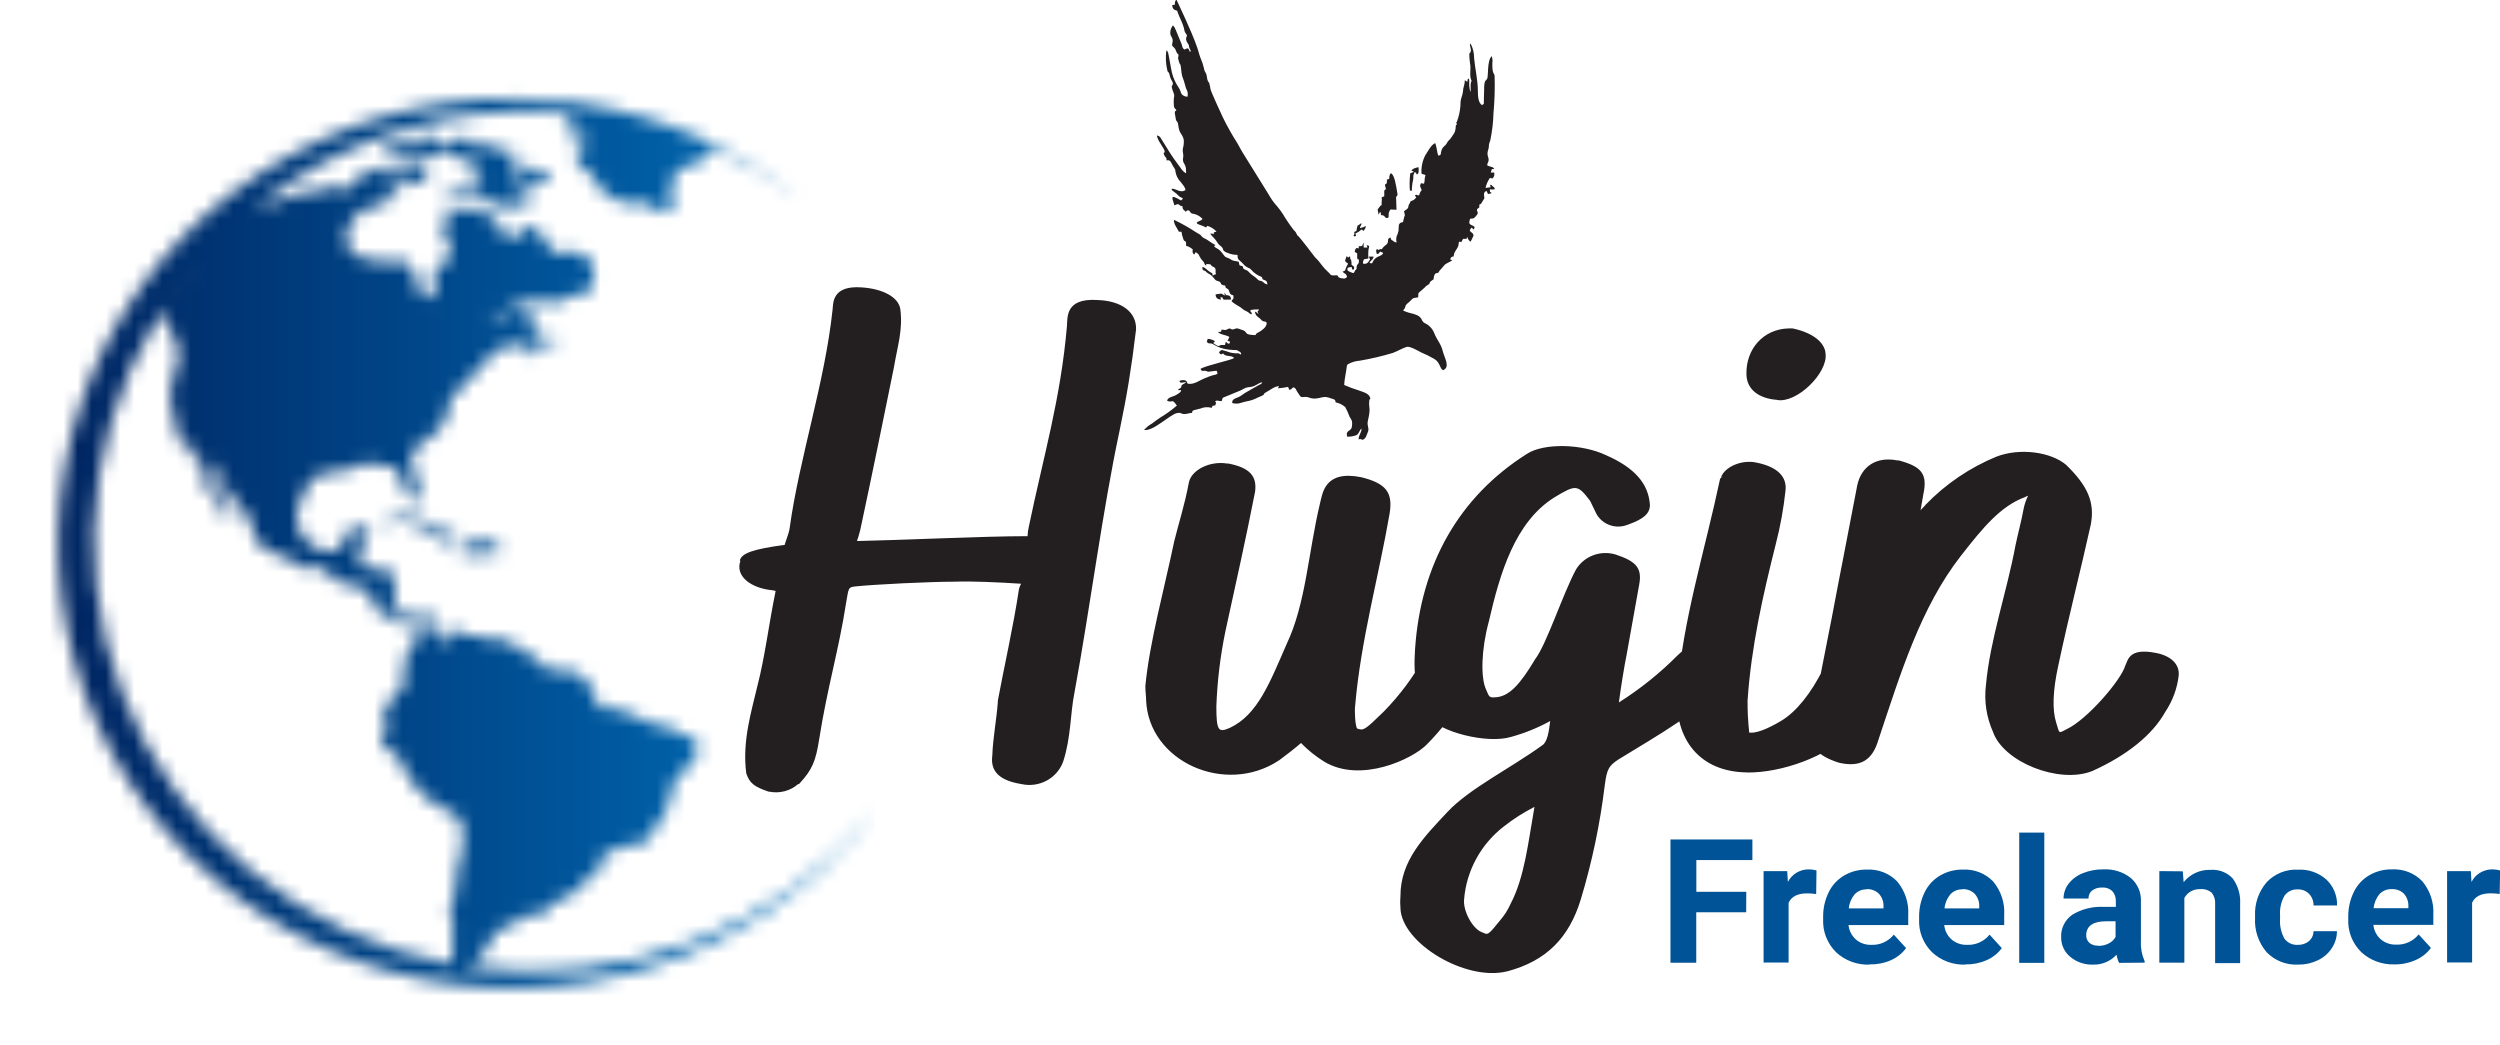 <svg width="177" height="74" viewBox="0 0 177 74" fill="none" xmlns="http://www.w3.org/2000/svg">
<g clip-path="url(#clip0_322_10195)">
<mask id="mask0_322_10195" style="mask-type:luminance" maskUnits="userSpaceOnUse" x="4" y="6" width="58" height="64">
<path d="M33.23 10.233C33.229 10.223 33.229 10.213 33.23 10.203V10.172C33.442 9.861 33.289 10.337 33.379 9.93C32.763 9.392 31.808 10.222 31.722 10.233C31.329 10.199 31.612 9.872 30.823 10.233C30.768 9.868 30.937 9.657 30.603 9.618C30.269 9.58 30.493 9.761 29.955 9.73C29.85 9.709 29.741 9.72 29.642 9.762C29.543 9.803 29.459 9.872 29.401 9.961C29.28 10.119 29.168 10.284 29.067 10.457C29.17 10.714 29.146 10.53 29.236 10.806C28.973 10.845 29.017 10.891 28.926 10.703C28.836 10.514 29.056 10.656 28.663 10.464L28.628 9.88C28.471 9.88 27.19 10.145 27.289 10.922C27.43 10.967 27.58 10.985 27.728 10.976L28.121 10.999C28.015 11.06 28.121 11.018 27.96 11.041C27.778 11.041 27.597 11.066 27.422 11.114C27.481 11.587 27.815 11.295 28.325 11.283C28.745 11.283 29.15 11.283 29.562 11.283C29.926 11.344 30.3 11.273 30.615 11.083C31.043 10.795 31.165 11.133 31.463 10.699C31.541 10.833 31.922 10.964 32.154 11.045C32.712 11.245 33.913 11.691 34.188 12.087C34.035 12.383 33.796 12.471 33.403 12.598C33.403 13.175 33.462 12.771 33.595 13.071C32.924 13.425 32.417 13.101 31.922 13.328C31.53 13.505 31.377 13.74 31.922 13.809C33.1 13.959 32.606 13.105 34.012 13.809C34.526 14.059 34.275 14.017 34.53 14.378H35.292C35.527 14.87 35.535 14.582 36.112 14.712C36.395 14.778 36.745 15.028 36.867 14.916C37.283 14.609 36.313 14.293 36.124 14.224C36.03 14.193 36.046 14.224 35.936 14.147C35.826 14.07 35.885 14.147 35.83 14.001C36.203 14.053 36.571 14.136 36.929 14.251C37.091 14.315 37.266 14.34 37.44 14.324C37.481 14.31 37.518 14.288 37.55 14.259L37.624 14.22C37.686 14.213 37.746 14.2 37.805 14.182C37.805 13.74 37.357 13.532 36.976 13.413C36.785 13.342 36.606 13.245 36.442 13.125C36.152 12.944 36.085 13.04 36.097 12.648C36.281 12.713 36.211 12.779 36.376 12.825C36.446 12.706 36.403 12.752 36.442 12.652L36.513 12.498C36.761 12.62 37.025 12.704 37.298 12.748C37.522 13.178 37.208 12.921 37.589 13.059L38.013 13.225C38.237 13.017 38.041 13.101 38.221 12.886C38.309 12.931 38.409 12.949 38.508 12.938C38.606 12.928 38.7 12.889 38.776 12.826C38.852 12.764 38.907 12.681 38.935 12.587C38.963 12.494 38.962 12.395 38.932 12.302C38.689 12.256 38.339 12.167 38.147 12.136C37.597 12.048 37.848 12.136 37.467 11.906L36.376 11.602C36.246 11.575 36.132 11.575 36.018 11.556C36.029 11.391 36.085 11.232 36.179 11.095C36.309 10.922 36.364 10.987 36.431 10.787C36.302 10.731 36.163 10.702 36.022 10.702C35.882 10.702 35.742 10.731 35.614 10.787C35.449 10.587 35.614 10.706 35.468 10.487C34.616 10.583 34.793 10.257 34.404 10.176C34.126 10.118 34.012 10.391 33.226 10.23M27.406 37.253C27.827 37.253 27.98 36.949 28.282 36.869C28.584 36.788 28.471 36.869 28.675 36.976C28.851 37.035 29.031 37.084 29.213 37.122C29.393 37.18 29.492 37.257 29.645 37.307C29.9 37.388 30.01 37.307 30.222 37.426C30.434 37.545 30.41 37.626 30.591 37.734C30.772 37.841 30.85 37.857 31.031 37.983C30.93 38.088 30.871 38.224 30.866 38.368C31.161 38.406 31.259 38.264 31.671 38.26C31.926 38.26 32.374 38.31 32.555 38.183C32.555 37.826 32.394 37.949 32.017 37.849C31.64 37.749 31.915 37.718 31.357 37.549C30.898 37.407 31.11 37.326 30.768 37.165C30.07 36.84 29.326 36.624 28.561 36.523C28.2 36.523 27.344 36.672 27.406 37.253ZM32.987 38.287C33.093 38.745 33.493 38.264 33.379 38.864C32.767 39.037 32.708 38.641 32.492 39.033C32.661 39.26 33.065 39.179 33.694 39.21C33.694 39.21 34.086 39.979 34.294 39.168C34.532 39.16 34.769 39.131 35.001 39.083C35.421 39.029 35.221 39.156 35.523 39.202C35.649 38.872 35.41 38.772 35.19 38.649C35.006 38.501 34.794 38.391 34.566 38.325C34.338 38.259 34.099 38.238 33.862 38.264C33.734 38.297 33.598 38.297 33.47 38.264H33.171H33.12L32.987 38.287ZM33.104 68.413L33.98 67.821L34.766 66.645L34.844 66.445C34.842 66.428 34.842 66.411 34.844 66.395C34.903 66.233 34.821 66.372 34.927 66.206C35.233 65.714 35.712 65.707 36.105 65.599C36.823 65.391 36.368 64.661 37.711 64.83C38.736 64.961 38.52 64.319 39.144 63.969C39.411 63.819 39.717 63.723 39.992 63.584C41.233 62.958 41.614 62.104 41.889 61.92C42.164 61.735 42.459 61.751 42.537 61.343C42.706 60.44 42.462 60.42 44.599 59.836C45.419 59.617 45.867 59.859 46.169 59.002C46.562 57.895 47.167 58.302 47.638 55.699C47.889 54.3 49.547 54.623 49.335 52.624C49.291 52.208 49.028 52.154 48.636 52.097C48.141 52.02 48.188 51.924 47.85 51.712C47.32 51.382 46.672 51.397 45.981 51.174C45.29 50.951 45.003 50.648 44.34 50.405C42.831 49.859 42.286 50.328 42.207 49.898C42.18 49.752 42.207 49.944 42.242 49.729C42.337 49.286 42.195 49.456 41.991 49.117C41.787 48.779 41.901 48.31 40.939 47.706C39.89 47.049 38.748 48.091 38.041 46.641C37.945 46.526 37.826 46.432 37.69 46.366C37.555 46.3 37.407 46.263 37.255 46.257C36.592 46.142 36.862 45.995 36.572 45.692L35.712 45.307C35.276 45.115 35.06 45.353 34.699 45.307C34.337 45.261 34.271 44.996 33.792 44.992C33.584 44.992 33.43 45.073 33.265 45.034C33.265 45.034 32.04 44.112 31.695 45.196C31.651 45.327 31.663 45.58 31.565 45.707C30.98 45.469 31.302 44.773 31.106 44.169C30.945 43.658 30.422 43.423 29.778 43.531C29.445 43.585 28.91 44.031 28.31 43.393C28.134 43.18 28.007 42.932 27.939 42.666C27.871 42.401 27.864 42.124 27.917 41.855C28.235 39.687 26.684 40.509 25.828 40.206C25.51 40.094 25.463 39.956 25.466 39.533C25.466 37.995 26.48 37.749 26.169 37.434C25.719 37.299 25.234 37.328 24.803 37.514C24.312 37.737 24.508 38.037 24.296 38.506C23.864 39.598 21.06 38.983 20.998 36.523C20.974 35.754 21.17 35.784 21.39 35.327C21.681 34.762 21.72 33.347 23.99 33.362C25.207 33.362 25.655 32.593 26.433 32.782C26.719 32.843 26.825 32.993 26.998 33.047C27.493 33.212 28.152 32.574 28.341 33.816C28.435 34.447 28.981 35.738 29.613 35.388L29.676 35.1C29.674 34.455 29.54 33.818 29.284 33.224C28.549 31.109 30.76 31.713 31.64 29.452C31.97 28.591 31.695 28.045 32.425 27.703C33.211 27.319 32.174 27.534 33.709 26.388C34.275 25.965 34.451 25.385 34.856 25.008C35.476 24.435 36.222 24.647 36.819 24.335C37.1 24.132 37.445 24.032 37.793 24.055C37.577 24.574 36.521 24.289 37.008 25.139C37.401 25.185 37.401 25.139 37.585 24.885C37.978 24.37 38.763 24.412 39.309 24.285L39.337 23.924C38.512 23.628 38.264 24.255 37.64 23.12C37.499 22.863 37.613 23.036 37.33 22.813C37.204 22.713 37.291 22.813 37.212 22.682L37.785 22.513C37.84 21.979 37.683 21.902 37.212 21.952C36.869 21.963 36.528 22.017 36.199 22.113C35.903 22.189 35.632 22.339 35.413 22.548C35.245 22.77 35.011 22.937 34.742 23.024C34.773 22.728 35.005 22.617 35.213 22.471C36.069 21.871 35.551 21.94 37.271 21.375C38.017 21.133 38.59 21.406 39.203 21.406C39.988 21.406 40.181 20.944 40.742 20.852C41.159 20.783 41.328 20.925 41.65 20.652C42.282 20.125 42.109 18.765 41.65 18.28C41.465 18.059 41.214 17.901 40.932 17.827C40.65 17.753 40.352 17.768 40.079 17.869C39.49 18.023 38.83 17.976 38.814 17.323C38.724 17.192 38.634 16.973 38.567 16.877C38.414 16.665 38.355 16.738 38.225 16.596C37.958 16.312 38.225 15.954 37.503 16.016C37 16.323 37.012 16.973 35.932 16.677C34.938 16.404 35.7 15.908 34.946 15.47C34.809 15.407 34.677 15.333 34.553 15.247C33.584 14.524 33.434 14.943 32.374 14.824C31.95 14.778 31.93 14.632 31.549 14.785C31.498 15.17 31.738 15.989 31.608 16.208C31.557 16.293 30.929 16.769 31.585 17.204C31.773 17.327 31.907 17.361 31.977 17.661C32.005 17.771 32.004 17.886 31.974 17.995C31.944 18.104 31.885 18.203 31.805 18.284C31.502 18.622 31.129 18.707 30.909 18.965C30.583 19.349 30.858 19.864 30.823 20.356C30.791 20.775 30.517 21.237 30.038 21.033C29.354 20.725 29.692 19.445 29.028 18.83C28.286 18.134 27.736 18.649 27.104 18.549C26.099 18.395 24.858 18.334 24.516 17.146C24.285 16.346 25.302 15.089 25.482 14.955C25.875 14.682 27.167 14.659 27.728 13.97C27.544 13.651 27.379 13.97 27.815 13.521C27.991 13.34 28.043 13.186 28.302 13.032C28.632 13.032 28.616 13.155 28.907 13.105C29.197 13.055 28.907 13.044 29.46 12.952C29.766 12.86 30.053 12.714 30.305 12.521C30.312 12.43 30.294 12.338 30.253 12.256C30.212 12.174 30.15 12.103 30.073 12.052C29.908 11.887 29.873 11.817 29.68 11.744C29.501 11.698 29.313 11.692 29.131 11.727C28.948 11.762 28.777 11.836 28.628 11.944C28.388 12.279 28.679 12.329 28.278 12.498C28.038 12.582 27.779 12.601 27.528 12.552C27.654 12.206 27.379 12.844 27.63 12.398C27.74 12.202 27.732 12.202 27.65 11.967C27.131 11.871 27.128 12.056 26.829 12.221C26.829 12.221 26.044 11.548 25.698 12.221C25.459 12.667 25.698 12.406 25.341 12.686C25.192 12.812 25.06 12.955 24.948 13.113C24.524 13.651 24.292 13.274 23.719 13.228C23.146 13.182 22.82 13.436 22.352 13.551C21.826 13.678 21.394 13.59 20.888 13.744C20.248 13.94 19.945 14.305 18.418 14.574C18.336 14.588 18.253 14.595 18.17 14.597C24.178 9.853 31.772 7.463 39.478 7.888C39.726 8.025 39.95 8.2 40.142 8.407C41.221 9.611 41.544 8.842 41.748 9.392C41.465 9.518 40.825 9.318 40.365 9.457C40.216 9.788 40.228 10.168 40.758 10.095C41.123 10.041 41.504 9.857 41.834 9.976L41.602 10.111C41.381 10.153 41.179 10.26 41.021 10.418C40.918 10.552 40.848 10.709 40.818 10.874C40.788 11.04 40.798 11.21 40.848 11.371C41.037 11.933 41.677 11.937 42.05 12.636C42.312 13.221 42.758 13.708 43.324 14.025C43.889 14.343 44.544 14.475 45.192 14.401C46.601 14.155 46.244 15.116 47.022 15.078C47.446 15.078 47.587 14.693 47.638 14.309C47.667 13.931 47.575 13.553 47.375 13.228C48.078 13.086 47.673 12.798 47.709 12.121C48.153 11.829 47.85 11.917 48.573 11.837C49.782 11.702 49.649 11.049 49.998 10.864C50.348 10.68 50.493 10.906 50.729 10.591C52.782 11.514 54.727 12.652 56.529 13.986L56.112 13.659C51.103 9.819 45.042 7.519 38.698 7.051C32.353 6.583 26.009 7.967 20.468 11.029C14.927 14.091 10.438 18.692 7.568 24.252C4.699 29.811 3.577 36.079 4.346 42.263C5.115 48.446 7.74 54.267 11.888 58.99C16.036 63.714 21.522 67.126 27.652 68.797C33.781 70.468 40.279 70.322 46.324 68.377C52.368 66.432 57.688 62.776 61.61 57.871L61.932 57.456C58.523 61.589 54.068 64.776 49.011 66.701C43.954 68.627 38.47 69.224 33.104 68.432V68.413ZM12.39 29.829C12.523 30.291 12.515 30.598 12.621 31.025C12.755 31.567 13.124 31.302 13.407 31.69C13.607 31.69 13.611 31.69 13.733 31.894C13.807 32.028 13.846 32.179 13.847 32.332C13.98 33.708 14.267 33.293 14.491 33.87C14.556 34.159 14.604 34.452 14.636 34.746C15.382 35.177 15.146 35.012 15.457 35.834C15.586 36.177 15.975 36.815 16.38 36.788C16.38 36.403 16.018 36.311 15.908 35.723C15.637 34.266 15.166 34.397 14.828 33.743C14.722 33.559 14.663 33.352 14.656 33.14C14.649 32.929 14.695 32.718 14.789 32.528C15.3 32.724 14.923 33.205 16.065 34.562C16.458 35.035 16.234 35.239 16.705 35.561C18.056 36.488 17.75 38.122 18.48 38.695C18.873 39.006 20.094 39.421 20.683 39.717C21.273 40.013 21.422 40.275 21.791 40.275C22.309 40.275 22.682 39.963 23.095 40.336C23.373 40.586 23.373 40.978 23.88 41.182C24.567 41.447 25.808 41.447 26.193 42.097C26.912 43.308 25.8 42.897 28.337 44.054C28.553 44.154 28.698 44.158 28.824 44.304C29.24 44.423 29.122 44.608 29.401 44.654C29.794 44.719 29.672 44.396 29.755 44.142C29.877 43.758 30.768 43.846 30.674 44.527C30.476 44.68 30.26 44.81 30.03 44.911C29.637 45.13 29.562 44.911 29.401 45.373C29.174 46.023 28.769 46.142 28.616 46.768C28.427 47.491 28.773 47.964 28.506 48.625L27.772 49.525C27.536 49.686 27.607 49.502 27.45 49.771C27.332 49.967 27.418 50.005 27.359 50.275C27.214 50.901 26.574 50.828 27.52 51.309C27.465 51.743 27.277 51.628 26.982 51.908C26.951 52.27 26.982 52.108 27.092 52.347C27.202 52.585 27.092 52.528 27.116 52.797C28.479 53.615 28.149 53.535 28.761 54.719C29.161 55.462 29.713 56.117 30.383 56.641C31.333 57.31 32.311 57.614 32.547 58.041C32.971 58.809 32.739 60.386 32.508 61.197C32.285 61.587 32.204 62.04 32.28 62.481C32.364 62.907 32.274 63.349 32.029 63.711C31.506 64.865 32.335 65.303 32.029 66.314V67.337V68.263C26.774 67.298 21.863 65.024 17.767 61.661C13.672 58.297 10.53 53.957 8.646 49.06C6.762 44.162 6.198 38.872 7.009 33.699C7.82 28.526 9.979 23.645 13.277 19.526C13.367 19.41 13.462 19.299 13.556 19.188C13.026 19.872 12.398 20.725 12.099 21.221C11.923 21.548 11.721 21.86 11.494 22.155C11.667 22.416 11.799 22.699 11.887 22.997C12.241 23.789 12.873 24.654 12.547 25.858C12.457 26.188 12.323 26.415 12.233 26.773C12.148 27.118 12.091 27.469 12.064 27.822C12.032 28.506 12.143 29.189 12.39 29.829Z" fill="white"/>
</mask>
<g mask="url(#mask0_322_10195)">
<path d="M61.94 2.952H0V73.999H61.94V2.952Z" fill="url(#paint0_linear_322_10195)"/>
</g>
<path d="M148.125 54.593C150.615 53.474 152.406 52.009 153.301 50.402C153.811 49.64 154.135 48.773 154.247 47.869C154.349 47.038 153.701 46.404 152.555 46.212C150.713 45.87 150.662 46.746 150.466 47.135C150.167 48.161 147.776 50.937 146.331 51.621C145.734 51.913 145.836 52.005 145.584 51.183C145.286 50.255 145.336 48.89 145.734 47.088C146.48 43.578 147.328 40.31 148.027 37.142C148.325 35.582 147.827 34.413 146.283 32.913C145.188 31.987 142.997 31.695 141.351 32.329C139.451 33.112 137.739 34.275 136.325 35.743C136.226 35.889 136.077 35.985 135.975 36.127L136.175 34.986C136.474 33.575 136.077 33.036 134.432 32.598H134.334C132.889 32.306 131.793 32.983 131.494 34.355C130.898 37.523 130.25 40.737 129.704 43.663L128.16 51.517C128.007 52.782 128.655 53.513 130.199 54.001C131.695 54.343 132.555 53.855 132.987 52.394C134.581 47.615 135.975 43.032 138.814 39.376C140.409 37.331 141.654 35.82 143.393 35.186C143.444 35.136 143.542 35.136 143.593 35.09C143.462 35.353 143.362 35.63 143.295 35.916C143.095 36.989 142.847 37.865 142.698 38.607C142.05 42.067 140.903 45.235 140.605 48.499C140.465 49.629 140.638 50.775 141.104 51.817C141.85 53.962 145.785 55.52 148.125 54.593ZM123.629 54.693C126.217 54.739 129.452 53.474 130.799 52.002C132.441 50.199 132.987 49.126 132.837 47.907C132.739 47.138 132.492 46.885 131.546 46.496C130.76 46.204 129.452 46.642 129.103 47.323C128.208 49.126 127.163 50.398 126.118 51.029C125.074 51.66 124.226 51.956 123.825 51.856C123.876 51.76 123.727 51.321 123.727 49.614C123.978 45.812 124.823 42.11 125.718 38.55C126.046 37.286 126.279 36.001 126.417 34.705C126.515 33.732 125.82 33.048 124.375 32.756C123.33 32.514 122.085 33.048 121.834 33.828L121.983 33.732L121.936 33.779L121.787 33.879C120.691 39.045 119.148 43.874 118.748 48.941C118.5 52.394 120.393 54.635 123.629 54.685V54.693ZM125.82 28.319C127.214 28.565 129.405 26.42 129.252 25.055C129.205 24.225 128.31 23.544 126.916 23.252H126.633C124.842 23.298 123.597 24.713 123.648 26.516C123.676 27.581 124.524 28.215 125.82 28.311V28.319ZM104.905 65.996C104.261 65.754 103.562 64.485 103.66 63.658C103.743 62.652 104.038 61.673 104.527 60.783C105.015 59.894 105.687 59.114 106.499 58.491C107.166 57.969 107.883 57.512 108.64 57.127C108.192 59.66 107.944 62.097 106.947 63.997C106.758 64.421 106.506 64.816 106.201 65.169C105.306 66.284 105.357 66.188 104.905 65.992V65.996ZM106.7 68.775C109.449 68.045 111.082 66.434 111.926 63.658C112.721 61.018 113.287 58.318 113.619 55.585C113.768 54.431 113.917 54.22 114.565 53.782C117.405 52.025 120.393 50.418 122.133 48.222C122.981 47.069 122.918 46.712 121.787 45.785C121.037 45.016 119.945 45.301 118.799 46.373C117.54 47.646 116.137 48.773 114.616 49.733C114.766 48.615 115.009 47.104 115.162 46.373L116.062 41.352C116.258 40.23 115.861 39.741 114.365 39.253C113.845 39.101 113.287 39.125 112.782 39.319C112.277 39.513 111.853 39.868 111.577 40.326C110.634 42.083 109.488 45.639 108.691 46.666C107.595 48.515 106.849 49.249 106.001 49.357C105.455 49.407 105.455 49.407 105.215 48.822C104.823 47.992 104.866 45.993 105.412 43.993C106.197 40.583 107.253 36.977 110.041 35.22C111.585 34.294 111.687 34.294 112.582 35.462L113.03 36.389C113.236 36.757 113.573 37.038 113.977 37.18C114.38 37.322 114.823 37.314 115.221 37.158C116.317 36.773 116.815 36.389 116.815 35.747C116.713 34.232 115.72 33.113 113.729 32.237C111.985 31.406 109.295 31.356 108.102 32.137C103.322 35.159 100.581 39.938 100.185 45.977C100.036 48.026 100.334 49.437 101.178 50.756C101.826 51.779 105.262 52.705 107.006 52.167C107.964 51.902 108.887 51.526 109.755 51.048C109.657 51.817 109.558 52.509 109.209 52.755C106.92 54.412 104.029 55.831 102.486 57.48C100.793 59.287 99.152 60.94 99.152 63.428C99.126 63.719 99.126 64.013 99.152 64.304C99.231 66.772 103.762 69.502 106.7 68.772V68.775ZM104.457 46.904C104.308 46.135 103.809 45.781 102.765 45.635C101.072 45.443 101.021 46.27 100.825 46.562C100.054 47.946 99.099 49.224 97.986 50.364C96.592 51.729 96.541 51.729 96.093 51.583C95.944 51.437 95.893 50.268 95.944 49.976C96.336 45.362 97.636 40.714 98.382 36.374C98.634 34.863 98.135 34.228 96.391 33.79C93.752 33.256 93.642 34.943 93.454 35.643C92.61 39.203 92.46 42.713 91.098 45.589C89.92 48.28 89.056 50.61 87.065 51.536C86.279 51.875 86.118 51.779 86.118 50.026C86.181 48.223 86.398 46.429 86.766 44.662C87.615 40.76 88.16 38.373 88.859 34.816C89.009 33.694 88.467 33.11 86.967 32.817H86.868C85.671 32.621 84.379 33.256 84.178 34.132C83.88 35.743 83.432 37.108 83.134 38.327C82.435 41.687 81.39 45.443 81.092 48.561V48.611C81.092 48.995 81.143 49.245 81.143 49.537C81.292 53.924 86.766 56.361 90.568 53.824C91.216 53.34 91.663 52.997 92.111 52.605C92.601 53.109 93.153 53.551 93.752 53.924C96.344 55.485 100.036 53.728 101.021 52.705C103.071 50.637 104.642 47.957 104.457 46.904ZM54.42 56.05H54.467C54.827 56.122 55.199 56.111 55.553 56.018C55.908 55.924 56.235 55.751 56.509 55.512H56.56L56.611 55.466C57.507 54.489 57.754 53.905 58.005 52.294C58.551 48.788 59.399 45.958 59.894 42.74C60.094 41.587 60.047 41.587 60.542 41.521C61.936 41.375 65.82 41.183 67.611 41.183H67.658C68.604 41.133 70.847 41.229 72.292 41.329C72.223 41.45 72.173 41.579 72.142 41.714C71.75 44.347 71.047 47.419 70.646 49.61V49.706C70.548 51.025 70.297 52.244 70.254 53.509C70.104 54.631 70.799 55.266 72.296 55.508C72.908 55.65 73.553 55.565 74.104 55.268C74.656 54.971 75.075 54.484 75.28 53.901C75.83 52.194 75.779 50.487 76.065 49.076C77.212 42.836 78.056 36.158 79.254 30.553C79.8 27.919 80.098 26.116 80.432 23.337C80.483 22.118 79.435 21.291 77.683 21.241C75.39 21.095 75.59 22.506 75.539 23.095C75.091 28.262 73.898 32.21 72.853 37.231C72.794 37.47 72.76 37.715 72.751 37.961H72.602C69.766 37.961 63.44 38.254 60.754 38.303C60.605 38.303 60.703 38.35 60.903 37.535C61.748 33.586 62.545 29.684 63.291 26.001C63.542 24.49 63.939 23.367 63.739 21.857C63.589 21.026 62.498 20.442 60.99 20.346C58.901 20.2 58.999 21.468 58.948 21.907C58.402 27.074 56.592 32.433 55.912 37.358C55.861 37.796 55.52 38.577 55.563 38.577C53.371 38.869 52.476 39.161 52.378 39.699H52.425C52.032 40.768 53.124 41.648 54.718 41.794L54.915 41.84C54.416 44.278 54.169 46.454 53.623 48.569C53.23 50.276 52.527 52.467 52.837 54.758C53.073 55.466 53.422 55.708 54.42 56.05Z" fill="#231F20"/>
<path fill-rule="evenodd" clip-rule="evenodd" d="M83.306 0H83.275L83.228 0.046C83.184 0.133 83.171 0.232 83.188 0.327L82.984 0.369C83.019 0.573 83.055 0.665 83.235 0.727C83.416 0.788 83.318 0.727 83.381 0.884C83.526 1.269 83.707 1.584 83.817 1.965C83.879 2.191 83.836 2.222 83.978 2.403C84.119 2.584 83.95 2.541 83.978 2.818C84.009 3.006 84.139 3.087 84.17 3.203C84.179 3.285 84.199 3.367 84.229 3.445C84.268 3.533 84.327 3.583 84.292 3.648C84.166 3.648 84.26 3.706 84.198 3.556C84.099 3.322 84.001 3.464 83.852 3.51C83.656 3.345 83.75 3.341 83.648 3.099L83.283 2.214C83.247 2.138 83.22 2.061 83.184 1.984L83.051 1.792C82.921 1.942 82.852 2.133 82.855 2.33C82.855 2.576 83.031 2.637 83.027 2.895C83.027 2.98 82.976 3.137 82.98 3.195C82.984 3.252 83.078 3.318 83.149 3.399C83.306 3.579 83.22 3.675 83.44 3.868C83.44 4.068 83.369 4.091 83.44 4.252L83.487 4.421C83.51 4.514 83.526 4.483 83.573 4.579C83.62 4.675 83.632 5.159 83.695 5.379C83.784 5.606 83.859 5.838 83.919 6.074C83.974 6.374 84.147 6.432 84.08 6.843C84 6.847 83.921 6.832 83.848 6.801C83.775 6.77 83.711 6.722 83.66 6.663C83.605 6.59 83.573 6.39 83.479 6.247C82.909 5.405 82.953 4.933 82.756 3.987C82.713 3.783 82.721 3.664 82.58 3.56C82.512 4.04 82.536 4.527 82.65 4.998C82.721 5.225 82.741 5.029 82.792 5.244C82.815 5.351 82.845 5.456 82.882 5.559C82.933 5.682 83.102 5.874 83.016 6.017C82.929 6.159 83.016 5.971 82.965 6.09C82.937 6.274 83.098 6.54 83.133 6.716C83.139 6.795 83.131 6.875 83.11 6.951C83.094 7.122 83.094 7.295 83.11 7.466C83.11 7.681 83.216 7.674 83.294 7.804C83.2 7.901 83.157 7.858 83.18 8.016C83.18 8.112 83.224 8.216 83.231 8.327C83.259 8.669 83.373 8.5 83.416 8.839C83.502 9.523 83.652 9.354 83.809 9.873C83.828 10.085 83.808 10.298 83.75 10.503C83.703 10.784 83.809 10.888 83.773 11.126C83.748 11.214 83.744 11.306 83.761 11.395C83.778 11.484 83.816 11.569 83.872 11.641C84.005 11.899 83.954 11.968 83.978 12.268C83.738 12.164 83.585 11.883 83.416 11.657C82.957 11.057 82.631 10.503 82.238 9.865C82.152 9.727 82.108 9.619 81.904 9.588C81.959 10.004 82.478 10.53 82.458 10.742C82.458 10.896 82.371 10.711 82.391 10.892C82.413 10.971 82.452 11.044 82.505 11.107C82.603 11.226 82.58 11.165 82.599 11.364C82.859 11.261 82.933 11.557 83.043 11.749C83.106 11.835 83.161 11.927 83.208 12.022C83.231 12.348 83.37 12.655 83.601 12.891C83.695 13.014 83.93 13.275 83.93 13.452C83.593 13.717 83.177 13.302 82.949 13.367C82.949 13.475 83.012 13.491 83.106 13.567L83.318 13.733C83.396 13.798 83.412 13.848 83.499 13.91C83.577 13.959 83.66 14.001 83.746 14.037C83.695 14.156 83.699 14.113 83.616 14.194C82.745 13.679 83.023 14.052 83.149 14.54C83.573 14.34 83.353 14.54 83.722 14.609C83.722 14.871 83.832 14.848 83.954 14.994L84.048 14.894C84.264 14.894 84.19 14.932 84.292 15.048C84.394 15.163 84.461 15.109 84.614 15.167C84.818 15.229 85 15.346 85.14 15.505C85.007 15.663 84.814 15.643 84.728 15.774C84.767 15.916 84.975 15.886 85.399 16.105L85.474 15.989C85.727 16.062 85.955 16.203 86.13 16.397L85.937 16.455V16.593C85.903 16.566 85.862 16.548 85.819 16.54C85.776 16.532 85.732 16.535 85.69 16.547C85.757 16.67 85.969 16.858 86.082 17.008C86.145 17.093 86.185 17.151 86.247 17.25C86.31 17.351 86.42 17.393 86.514 17.504C86.609 17.616 86.569 17.623 86.617 17.723C86.688 17.803 86.78 17.862 86.884 17.893C87.113 17.995 87.362 18.047 87.614 18.046C87.614 18.373 87.681 18.365 87.905 18.569C88.128 18.773 88.046 18.785 88.36 18.954C88.456 18.984 88.541 19.042 88.604 19.119C88.799 19.339 89.047 19.507 89.326 19.607C89.444 19.776 89.283 19.742 89.55 19.842C89.715 19.903 89.699 19.957 89.735 20.142C89.621 20.12 89.518 20.063 89.44 19.98C89.208 19.788 89.224 19.98 88.996 19.738C88.894 19.63 88.729 19.534 88.604 19.434C88.478 19.334 88.466 19.296 88.38 19.219C88.231 19.088 88.238 19.142 88.081 19.054C87.924 18.965 88.109 18.877 87.881 18.819C87.795 18.796 87.767 18.819 87.744 18.735C87.72 18.65 87.72 18.588 87.704 18.535C87.5 18.469 87.312 18.496 87.151 18.373C86.99 18.25 86.793 18.254 86.691 18.123C86.416 17.777 86.44 17.739 86.059 17.527L85.953 17.439C86.016 17.339 85.953 17.439 86.059 17.358C85.876 17.255 85.699 17.142 85.529 17.02C85.434 16.939 85.25 16.881 85.136 16.793C84.857 16.528 85.222 16.762 84.622 16.409C84.14 16.092 83.636 15.809 83.114 15.563C83.094 15.874 83.349 16.159 83.467 16.409H83.648C83.67 16.585 83.715 16.758 83.781 16.924C83.848 17.193 84.005 16.924 83.974 17.401C84.154 17.448 84.32 17.541 84.453 17.67C84.429 17.729 84.424 17.794 84.438 17.856C84.452 17.918 84.484 17.975 84.531 18.019L84.563 17.996C84.578 17.983 84.592 17.968 84.602 17.95C84.62 17.921 84.631 17.888 84.637 17.854C84.908 17.966 84.877 18.108 85.03 18.323C85.112 18.442 85.144 18.446 85.219 18.546C85.293 18.646 85.262 18.754 85.399 18.8C85.442 18.727 85.399 18.823 85.399 18.742V18.692C85.886 18.719 85.6 18.692 85.827 18.854C85.906 18.907 85.937 18.892 86.012 18.969C86.086 19.046 86.063 19.161 86.063 19.277C86.063 19.392 86.063 19.277 86.094 19.415C85.957 19.45 85.933 19.442 85.851 19.534C85.851 19.265 85.851 19.407 85.552 19.177C85.431 19.084 85.309 18.931 85.128 18.896C85.128 19.23 85.191 19.073 85.372 19.219C85.454 19.288 85.427 19.292 85.537 19.354C85.602 19.386 85.665 19.424 85.725 19.465L85.929 19.669C86.126 19.957 86.165 19.834 86.381 19.969L86.408 20.007C86.452 20.08 86.436 20.111 86.507 20.157C86.582 20.191 86.663 20.213 86.746 20.222C86.785 20.361 86.746 20.361 86.848 20.415C86.95 20.468 86.958 20.457 87.009 20.584C87.119 20.845 87.049 20.814 87.327 20.918C87.359 21.26 87.268 21.149 87.194 21.303C87.253 21.449 87.74 21.687 87.877 21.791C88.015 21.895 88.022 21.941 88.238 22.029C88.454 22.118 88.423 22.225 88.631 22.252C88.608 21.976 88.533 22.225 88.529 21.949C88.727 21.913 88.929 21.898 89.13 21.906C89.083 22.099 89.106 21.906 89.032 22.068L89.102 22.21C88.961 22.156 89.075 22.21 88.984 22.133C88.894 22.056 88.941 22.091 88.843 22.075C88.91 22.356 88.984 22.379 89.197 22.544C89.275 22.606 89.322 22.698 89.413 22.737C89.503 22.775 89.672 22.737 89.68 22.894C89.68 23.16 89.306 23.425 89.102 23.529C88.898 23.633 88.965 23.621 88.879 23.729C88.05 23.698 88.352 23.548 88.05 23.398C87.971 23.363 87.83 23.317 87.744 23.29C87.692 23.265 87.635 23.251 87.577 23.251C87.519 23.251 87.462 23.265 87.41 23.29C87.084 23.429 87.213 23.121 86.852 23.337C86.746 23.398 86.64 23.337 86.491 23.337L86.44 23.498H86.33H86.306H86.259H86.236C86.334 23.69 86.781 23.694 87.041 23.855L86.907 24.144L87.068 24.163C87.111 24.432 86.895 24.336 86.801 24.198C86.746 24.274 86.766 24.336 86.727 24.424C86.636 24.424 86.613 24.424 86.499 24.424C86.385 24.424 86.346 24.486 86.267 24.497C86.189 24.509 85.972 24.34 85.894 24.286C85.977 24.19 85.961 24.286 86.008 24.148C85.857 24.054 85.684 24 85.505 23.99L85.442 24.205C85.588 24.351 85.525 24.29 85.749 24.317C85.972 24.344 86.204 24.732 87.351 24.782C87.52 24.782 87.551 24.763 87.681 24.851C87.81 24.94 87.881 24.936 87.869 25.093C87.724 25.093 87.767 24.978 87.575 25.017C87.328 25.016 87.084 24.969 86.856 24.878L86.495 24.774C86.427 24.818 86.365 24.87 86.31 24.928C86.357 25.105 86.487 25.12 86.605 25.017C86.711 25.286 87.237 25.128 87.371 25.347C87.213 25.493 85.368 25.874 84.995 26.116C85.02 26.168 85.053 26.216 85.093 26.258C85.183 26.249 85.274 26.249 85.364 26.258C85.493 26.281 85.439 26.324 85.611 26.312C85.784 26.301 85.925 26.258 86.138 26.251L86.165 26.32C86.192 26.385 86.22 26.435 86.165 26.485C86.069 26.528 85.967 26.556 85.863 26.57C85.662 26.631 85.47 26.708 85.281 26.785C84.936 26.923 84.547 27.242 84.103 27.169C84.025 27.127 84.076 26.973 83.895 26.927C83.763 26.899 83.626 26.913 83.502 26.966C83.55 27.192 83.738 27.054 83.989 27.05C83.911 27.15 83.726 27.2 83.671 27.273C83.616 27.346 83.671 27.385 83.593 27.465C83.514 27.546 83.467 27.489 83.408 27.585C83.499 27.65 83.51 27.623 83.628 27.619C83.605 27.8 83.432 27.854 83.306 27.942C83.114 28.088 82.666 28.1 82.631 28.377C83.047 28.561 82.937 28.157 83.322 28.715C82.956 29.032 82.561 29.316 82.144 29.565C81.936 29.703 81.751 29.845 81.559 29.988C81.348 30.108 81.158 30.261 80.997 30.441C81.68 30.549 82.843 29.322 83.353 29.242C83.679 29.192 83.581 29.322 83.872 29.311C84.091 29.311 84.209 29.234 84.406 29.226C84.386 29.007 84.567 29.049 84.991 28.926C85.238 28.818 85.516 28.799 85.776 28.873C85.827 28.83 85.776 28.873 85.823 28.803C85.829 28.778 85.836 28.754 85.847 28.73L86.047 28.703C86.075 28.6 86.047 28.607 86.11 28.53L86.067 28.465C86.039 28.427 86.067 28.465 86.028 28.4C86.236 28.311 86.196 28.4 86.491 28.4C86.581 28.223 86.491 28.173 86.711 28.104L87.818 27.65C88.348 27.389 88.097 27.462 88.604 27.385C88.898 27.335 89.047 27.139 89.354 27.058C89.33 27.208 89.244 27.196 89.118 27.266L88.823 27.435C88.627 27.542 88.431 27.658 88.246 27.762C88.062 27.865 87.873 28.031 87.697 28.111C87.52 28.192 87.202 28.246 87.241 28.534C87.657 28.657 87.893 28.488 88.207 28.427C88.51 28.38 88.802 28.282 89.071 28.138C89.169 28.084 89.397 28.019 89.464 27.946C89.53 27.873 89.464 27.873 89.589 27.8C89.982 27.585 90.222 27.354 90.563 27.339L90.469 27.492C90.714 27.475 90.958 27.442 91.199 27.392L91.278 27.6C91.435 27.6 91.498 27.427 91.588 27.427C91.757 27.481 91.745 27.585 91.832 27.715C92.165 28.227 92.059 28.1 92.444 28.1C92.617 28.1 92.723 28.184 92.904 28.207C93.296 28.265 93.461 28.115 93.85 28.104C94 28.124 94.147 28.165 94.286 28.223C94.474 28.273 94.545 28.292 94.565 28.488C94.818 28.538 95.052 28.654 95.244 28.823C95.365 29.046 95.468 29.277 95.554 29.515C95.634 29.611 95.691 29.722 95.723 29.841C95.742 30 95.73 30.16 95.688 30.314C95.566 30.541 95.256 30.495 95.382 30.918C95.609 30.927 95.835 30.888 96.045 30.803C96.222 30.71 96.242 30.46 96.395 30.341C96.395 30.676 96.183 30.779 96.194 31.11C96.355 31.052 96.344 31.11 96.493 31.141C96.748 30.987 96.725 30.856 96.846 30.583C96.968 30.311 96.76 30.153 96.846 29.795C97.082 28.769 96.882 28.934 96.945 28.377C96.945 28.215 96.945 28.377 97.023 28.215C96.948 27.854 96.571 27.781 96.202 27.642C95.851 27.533 95.506 27.405 95.169 27.258C95.169 26.939 95.303 26.381 95.342 26.024C95.362 25.87 95.342 25.855 95.452 25.778C95.708 25.637 95.992 25.554 96.285 25.535C97.069 25.4 97.844 25.218 98.606 24.99C98.92 24.874 99.305 24.647 99.595 24.559C99.819 24.494 100.381 24.828 100.604 24.944C100.932 25.08 101.249 25.238 101.555 25.416C101.967 25.67 101.916 26.055 102.159 26.212C102.713 26.012 102.25 25.293 102.159 24.901C102.026 24.332 101.767 24.132 101.551 23.606C101.492 23.445 101.402 23.298 101.284 23.173C101.167 23.048 101.025 22.946 100.868 22.875C100.553 22.702 100.789 22.429 100.082 22.225L99.713 22.129C99.568 22.091 99.477 22.033 99.352 21.998C99.399 21.852 99.395 21.929 99.45 21.837C99.505 21.745 99.485 21.733 99.513 21.656C99.572 21.495 99.78 21.41 99.882 21.272C100.078 21.045 100.106 21.114 100.404 21.053C100.463 20.668 100.251 20.903 100.875 20.353C100.942 20.292 100.954 20.253 101.029 20.211C101.421 19.988 100.993 20.096 101.496 19.776C101.551 19.204 101.724 19.392 101.837 19.3C101.892 19.238 101.873 19.227 101.92 19.165L102.258 18.781C102.379 18.631 102.67 18.558 102.823 18.423L102.678 18.377C102.713 18.212 102.756 18.173 102.921 18.154C102.921 17.77 103.239 17.643 103.271 17.281C103.271 17.051 103.341 17.108 103.467 17.147C103.495 17.064 103.535 16.985 103.585 16.912H103.825L103.887 16.762C103.89 16.77 103.89 16.778 103.887 16.785C103.919 16.919 104 17.037 104.115 17.116C104.135 17.085 104.311 16.732 104.315 16.708C104.366 16.524 104.131 16.459 104.06 16.324C104.08 16.235 104.135 16.158 104.213 16.109L104.311 16.259C104.48 16.063 104.386 16.028 104.174 15.932C103.962 15.836 104.021 15.713 104.084 15.486C104.374 15.486 104.398 15.428 104.578 15.197C104.759 14.967 104.355 14.909 104.736 14.686V14.49C104.865 14.436 104.869 14.421 104.932 14.302C104.963 14.244 105.081 14.063 105.089 14.048C105.12 13.925 104.944 13.64 105.238 13.518C105.301 13.575 105.301 13.66 105.348 13.737L105.607 13.683C105.525 13.54 105.478 13.683 105.482 13.402C105.594 13.425 105.711 13.425 105.823 13.402C105.823 13.256 105.784 13.268 105.694 13.198C105.603 13.129 105.631 13.087 105.497 13.083L105.537 13.256L105.175 13.306C105.232 13.052 105.337 12.811 105.486 12.595L105.67 12.637C105.727 12.583 105.767 12.516 105.787 12.441C105.807 12.367 105.806 12.288 105.784 12.214H105.545L105.627 11.968C105.741 11.968 105.725 11.991 105.788 11.926L105.698 11.853L105.576 11.81L105.305 11.726C105.281 11.518 105.399 11.503 105.395 11.307C105.391 11.111 105.301 11.053 105.317 10.845C105.317 10.726 105.391 10.55 105.411 10.399C105.411 10.319 105.411 10.226 105.438 10.15C105.456 10.082 105.48 10.017 105.509 9.954C105.644 9.321 105.72 8.677 105.737 8.031C105.818 7.151 105.846 6.266 105.819 5.382C105.788 5.121 105.647 5.305 105.658 4.464C105.686 4.3 105.67 4.131 105.611 3.975C105.258 4.317 105.403 5.409 105.281 5.594C105.207 5.709 105.144 5.675 105.101 5.901C105.079 6.059 105.071 6.219 105.077 6.378C105.077 6.705 105.046 7.016 105.054 7.347L104.932 7.443C104.649 7.289 104.637 6.763 104.633 6.459C104.633 5.652 104.441 4.921 104.366 4.11C104.37 3.75 104.284 3.395 104.115 3.076C103.974 3.256 104.28 3.552 104.056 3.768L104.025 3.795C104.028 4.033 104.047 4.27 104.08 4.506C104.154 4.806 104.048 5.24 104.123 5.544C104.162 5.721 104.217 5.636 104.158 5.805C104.072 6.04 104.158 6.232 104.111 6.505C104.111 6.478 104.111 6.505 104.08 6.443L104.04 6.213C104.02 6.1 104.014 5.985 104.021 5.871C104.021 5.775 104.048 5.621 103.978 5.575C103.907 5.528 103.895 5.721 103.887 5.805C103.836 5.754 103.775 5.713 103.707 5.686C103.708 5.816 103.69 5.946 103.652 6.071C103.61 6.195 103.586 6.324 103.581 6.455C103.554 6.747 103.428 6.962 103.408 7.189C103.41 7.589 103.35 7.987 103.232 8.37C103.177 8.489 103.169 8.635 103.094 8.696C103.094 8.696 103.126 8.727 103.157 8.789C103.027 8.927 103.09 8.812 103.055 9.108C103.019 9.404 102.929 9.458 102.776 9.7C102.623 9.942 102.533 9.946 102.466 10.084C102.277 10.442 102.12 10.33 102.03 10.761C101.987 10.965 102.03 10.992 101.822 11.011C101.731 10.715 101.724 10.43 101.618 10.134C101.335 10.223 101.083 10.742 100.911 10.992C100.703 11.397 100.611 11.85 100.644 12.303C101.036 12.429 100.907 12.326 100.871 12.649C100.872 12.77 100.855 12.89 100.82 13.006L100.608 12.972C100.483 13.175 100.581 13.291 100.659 13.444C100.624 13.514 100.589 13.537 100.553 13.606C100.521 13.675 100.496 13.747 100.479 13.821C100.298 13.864 100.333 13.733 100.192 13.821C100.192 13.998 100.192 13.821 100.275 13.956C100.239 14.025 100.186 14.084 100.121 14.129C100.015 14.213 99.988 14.19 99.878 14.244C99.835 14.313 99.835 14.359 99.78 14.44C99.725 14.521 99.729 14.525 99.705 14.663C99.682 14.802 99.532 14.844 99.403 14.955C99.501 15.451 99.489 14.975 99.332 15.724C98.939 15.778 99.061 16.02 99.014 16.347C98.989 16.481 98.944 16.61 98.88 16.732C98.845 16.872 98.845 17.018 98.88 17.158C98.688 17.158 98.739 17.116 98.609 17.039C98.48 16.962 98.484 16.97 98.448 16.816C98.146 16.901 98.37 17.078 98.189 17.285C98.127 17.343 98.062 17.397 97.993 17.447C97.903 17.523 97.907 17.573 97.824 17.635C97.742 17.697 97.824 17.612 97.726 17.635C97.628 17.658 97.753 17.635 97.6 17.7C97.376 17.512 97.424 17.846 97.483 17.989C97.624 17.989 97.636 17.889 97.722 17.812L97.93 17.904C97.812 18.231 97.388 18.027 97.145 18.642C96.693 18.642 97.255 18.439 97.247 18.169H96.913L96.999 18.369C96.85 18.585 96.827 18.692 96.516 18.677C96.5 18.622 96.497 18.564 96.508 18.508C96.519 18.452 96.543 18.399 96.579 18.354L96.882 18.304C96.866 18.111 96.866 17.917 96.882 17.723C96.909 17.474 97.035 17.393 96.76 17.362L96.815 17.523H96.552C96.536 17.407 96.536 17.29 96.552 17.174C96.399 17.397 96.552 17.435 96.198 17.435V17.593C96.073 17.562 96.081 17.523 96.006 17.593C95.975 17.626 95.952 17.665 95.937 17.707C95.922 17.749 95.916 17.794 95.919 17.839L96.088 17.935C96.088 18.016 96.088 18.208 96.088 18.265C96.139 18.477 96.218 18.219 96.21 18.504C96.202 18.788 96.041 18.604 96.041 19.046C95.975 19.134 95.982 19.073 95.931 19.18C95.825 19.419 95.802 19.327 95.539 19.23C95.417 19.184 95.354 19.104 95.421 18.965C95.492 18.911 95.578 18.927 95.711 18.907C95.711 19.05 95.711 19.054 95.81 19.107L95.833 19.073C95.849 19.058 95.86 19.04 95.865 19.019C95.878 18.98 95.878 18.938 95.865 18.9C95.841 18.838 95.735 18.781 95.692 18.754C95.694 18.643 95.684 18.532 95.664 18.423C95.578 18.262 95.609 18.423 95.582 18.15C95.528 18.168 95.479 18.198 95.44 18.239C95.366 18.166 95.44 18.192 95.334 18.142C95.252 18.477 95.122 18.454 95.444 18.665C95.401 18.777 95.338 18.838 95.291 18.977C95.217 19.184 95.26 19.165 95.056 19.23C95.173 19.388 95.323 19.342 95.37 19.615C95.209 19.723 95.264 19.746 94.977 19.7C94.8 19.673 94.761 19.646 94.69 19.492C94.105 19.519 94.298 19.492 93.995 19.223C93.693 18.954 93.559 18.715 93.336 18.454C93.251 18.375 93.171 18.292 93.096 18.204C92.931 17.992 92.067 16.847 91.918 16.716C91.769 16.585 91.879 16.716 91.812 16.578C91.771 16.474 91.704 16.383 91.616 16.312C91.33 15.944 91.067 15.559 90.83 15.159C90.707 14.967 90.571 14.783 90.422 14.609C90.188 14.353 89.987 14.07 89.821 13.767L87.956 10.765C87.838 10.572 87.724 10.342 87.614 10.153C87.233 9.558 86.887 8.942 86.577 8.308C86.471 8.081 85.753 6.532 85.702 6.309C85.684 6.171 85.657 6.035 85.619 5.901C85.572 5.782 85.56 5.821 85.525 5.751C85.442 5.598 85.462 5.348 85.383 5.19C85.308 5.087 85.259 4.967 85.242 4.84C85.185 4.59 85.103 4.345 84.999 4.11C84.904 3.875 84.857 3.622 84.771 3.387C84.539 2.722 84.209 1.968 83.923 1.334L83.306 0Z" fill="#231F20"/>
<path fill-rule="evenodd" clip-rule="evenodd" d="M98.359 12.66L98.194 12.721C98.218 13.106 98.084 12.994 98.052 13.082C98.066 13.187 98.094 13.289 98.135 13.386C97.939 13.471 98.025 13.575 98.005 13.898L97.825 13.967C97.837 14.072 97.837 14.177 97.825 14.282C97.825 14.282 97.825 14.309 97.825 14.317C97.797 14.409 97.825 14.397 97.825 14.517C97.699 14.566 97.707 14.613 97.534 14.836C97.565 14.953 97.585 15.072 97.593 15.193C97.691 15.093 97.613 15.078 97.734 15.016L97.766 15.082C97.766 15.082 97.766 15.082 97.766 15.105C97.774 15.144 97.774 15.185 97.766 15.224C98.159 15.251 97.958 15.458 98.249 15.431C98.414 15.355 98.198 15.17 98.441 14.832L98.873 14.851L98.842 13.944C98.971 13.817 98.96 13.821 98.905 13.517C98.85 13.213 98.744 12.364 98.469 12.26C98.385 12.37 98.346 12.507 98.359 12.644" fill="#231F20"/>
<path fill-rule="evenodd" clip-rule="evenodd" d="M99.93 12.083L100.106 12.152L99.984 12.221C99.936 12.231 99.89 12.248 99.847 12.271C99.795 12.673 99.786 13.079 99.82 13.482L99.957 13.517C99.96 13.239 99.993 12.962 100.055 12.69C100.095 12.514 100.016 12.444 100.11 12.306V12.287C100.197 12.156 100.071 12.179 100.212 12.21C100.354 12.241 100.185 12.275 100.33 12.348C100.479 12.287 100.44 12.037 100.432 11.837C100.22 11.879 99.989 11.941 99.918 12.102" fill="#231F20"/>
<path fill-rule="evenodd" clip-rule="evenodd" d="M86.751 20.922C86.385 20.834 86.751 20.73 86.064 20.841C86.064 21.095 86.213 21.203 86.456 21.207L86.397 21.049H86.539C86.637 21.299 86.613 21.191 87.151 21.211C87.151 20.911 86.982 20.907 86.802 20.895C86.786 20.834 86.747 20.782 86.692 20.749C86.664 20.861 86.692 20.788 86.743 20.907" fill="#231F20"/>
<path fill-rule="evenodd" clip-rule="evenodd" d="M95.877 16.427C95.877 16.512 95.908 16.508 95.877 16.6C95.845 16.693 95.794 16.681 95.877 16.731C95.901 16.74 95.928 16.739 95.952 16.728C95.975 16.717 95.993 16.698 96.002 16.674C96.049 16.573 96.002 16.674 95.951 16.543C96.1 16.447 96.293 16.381 96.371 16.251C96.525 16.285 96.415 16.289 96.548 16.343C96.631 16.246 96.687 16.129 96.709 16.005C96.575 16.072 96.433 16.123 96.285 16.154C96.309 15.928 96.375 16.043 96.395 15.801C96.289 15.843 96.317 15.858 96.218 15.916C96.12 15.974 96.12 15.939 96.085 16.081C96.018 16.324 96.112 16.351 95.857 16.427" fill="#231F20"/>
<path d="M176.977 63.293C176.766 63.264 176.553 63.249 176.34 63.247C175.669 63.247 175.229 63.466 175.025 63.912V68.141H173.254V61.674H174.935L174.982 62.443C175.118 62.175 175.327 61.949 175.588 61.791C175.848 61.633 176.148 61.55 176.454 61.551C176.642 61.551 176.828 61.577 177.008 61.628L176.977 63.293ZM169.327 62.951C169.167 62.945 169.008 62.974 168.86 63.034C168.712 63.095 168.58 63.185 168.471 63.3C168.232 63.585 168.086 63.933 168.051 64.3H170.513V64.162C170.527 63.836 170.413 63.516 170.195 63.27C170.081 63.16 169.945 63.075 169.796 63.02C169.646 62.965 169.486 62.941 169.327 62.951ZM169.527 68.279C169.095 68.294 168.663 68.224 168.259 68.074C167.854 67.923 167.484 67.695 167.171 67.403C166.862 67.097 166.621 66.732 166.463 66.33C166.306 65.928 166.235 65.499 166.256 65.069V64.904C166.249 64.299 166.383 63.701 166.649 63.154C166.886 62.663 167.265 62.251 167.74 61.97C168.228 61.686 168.787 61.541 169.354 61.551C169.752 61.531 170.149 61.595 170.519 61.74C170.888 61.885 171.221 62.106 171.495 62.389C172.054 63.059 172.334 63.91 172.28 64.773V65.48H168.035C168.073 65.869 168.256 66.231 168.549 66.495C168.85 66.755 169.24 66.893 169.641 66.88C169.947 66.894 170.252 66.835 170.53 66.709C170.808 66.583 171.052 66.394 171.239 66.157L172.111 67.111C171.835 67.485 171.463 67.781 171.031 67.968C170.56 68.18 170.046 68.286 169.527 68.279ZM162.69 66.895C162.977 66.906 163.257 66.811 163.476 66.63C163.577 66.543 163.658 66.435 163.713 66.314C163.768 66.193 163.796 66.062 163.794 65.93H165.455C165.455 66.36 165.326 66.781 165.086 67.141C164.842 67.509 164.5 67.803 164.096 67.991C163.666 68.197 163.193 68.301 162.714 68.295C162.297 68.315 161.881 68.247 161.493 68.094C161.106 67.941 160.758 67.708 160.472 67.41C159.895 66.728 159.605 65.857 159.659 64.973V64.858C159.614 63.988 159.906 63.134 160.476 62.466C160.757 62.165 161.103 61.929 161.488 61.774C161.874 61.619 162.29 61.55 162.706 61.571C163.437 61.536 164.152 61.784 164.697 62.263C164.95 62.5 165.149 62.787 165.281 63.105C165.412 63.423 165.475 63.765 165.463 64.108H163.802C163.807 63.804 163.693 63.509 163.484 63.285C163.379 63.179 163.253 63.096 163.114 63.042C162.974 62.988 162.825 62.963 162.675 62.97C162.494 62.96 162.314 62.996 162.151 63.073C161.988 63.151 161.848 63.267 161.744 63.412C161.498 63.848 161.388 64.346 161.43 64.842V65.019C161.389 65.519 161.497 66.02 161.74 66.461C161.848 66.606 161.991 66.722 162.158 66.799C162.324 66.874 162.507 66.908 162.69 66.895ZM154.542 61.69L154.601 62.459C154.825 62.176 155.115 61.949 155.446 61.798C155.777 61.646 156.14 61.573 156.505 61.586C156.797 61.564 157.09 61.607 157.362 61.712C157.634 61.818 157.879 61.982 158.076 62.193C158.457 62.719 158.643 63.357 158.602 64V68.191H156.831V64C156.855 63.713 156.768 63.428 156.588 63.201C156.475 63.108 156.345 63.038 156.205 62.995C156.065 62.952 155.917 62.937 155.771 62.951C155.544 62.942 155.318 62.995 155.12 63.105C154.923 63.215 154.76 63.378 154.652 63.574V68.156H152.881V61.674L154.542 61.69ZM148.569 66.968C148.82 66.97 149.068 66.912 149.292 66.799C149.497 66.697 149.668 66.538 149.782 66.342V65.227H149.123C148.235 65.227 147.764 65.523 147.705 66.122V66.226C147.702 66.326 147.721 66.426 147.761 66.518C147.801 66.611 147.861 66.693 147.937 66.761C148.115 66.901 148.341 66.969 148.569 66.953V66.968ZM150.034 68.172C149.944 67.988 149.883 67.793 149.853 67.591C149.645 67.821 149.387 68.004 149.099 68.125C148.81 68.247 148.498 68.305 148.184 68.295C147.594 68.314 147.018 68.117 146.57 67.741C146.364 67.57 146.2 67.357 146.089 67.116C145.979 66.875 145.924 66.613 145.93 66.349C145.915 66.042 145.98 65.736 146.117 65.459C146.254 65.183 146.46 64.944 146.715 64.765C147.39 64.356 148.177 64.161 148.97 64.208H149.802V63.823C149.816 63.565 149.732 63.31 149.566 63.108C149.47 63.013 149.353 62.939 149.224 62.893C149.095 62.846 148.957 62.828 148.82 62.839C148.57 62.827 148.323 62.901 148.121 63.047C148.037 63.116 147.97 63.203 147.926 63.302C147.882 63.401 147.861 63.508 147.866 63.616H146.099C146.099 63.24 146.223 62.875 146.452 62.574C146.711 62.239 147.059 61.98 147.458 61.824C147.919 61.637 148.415 61.544 148.915 61.551C149.615 61.513 150.305 61.728 150.854 62.155C151.098 62.365 151.29 62.626 151.415 62.919C151.54 63.212 151.595 63.529 151.577 63.846V66.657C151.552 67.136 151.643 67.614 151.84 68.052V68.156L150.034 68.172ZM144.736 68.172H142.961V58.949H144.736V68.172ZM138.944 62.966C138.784 62.961 138.625 62.989 138.477 63.05C138.329 63.11 138.197 63.201 138.088 63.316C137.849 63.6 137.704 63.949 137.672 64.316H140.13V64.177C140.144 63.851 140.031 63.532 139.812 63.285C139.7 63.173 139.564 63.085 139.415 63.027C139.265 62.969 139.105 62.943 138.944 62.951V62.966ZM139.144 68.295C138.712 68.31 138.28 68.24 137.876 68.089C137.471 67.939 137.101 67.71 136.788 67.418C136.479 67.112 136.238 66.747 136.08 66.345C135.923 65.944 135.852 65.514 135.873 65.084V64.919C135.866 64.314 136 63.716 136.266 63.17C136.504 62.678 136.885 62.266 137.361 61.986C137.848 61.702 138.405 61.557 138.972 61.567C139.369 61.546 139.766 61.611 140.136 61.755C140.505 61.9 140.838 62.122 141.112 62.405C141.672 63.073 141.953 63.925 141.897 64.788V65.496H137.652C137.69 65.885 137.873 66.246 138.166 66.511C138.468 66.772 138.86 66.909 139.262 66.895C139.568 66.909 139.873 66.85 140.151 66.724C140.429 66.598 140.672 66.409 140.86 66.172L141.728 67.126C141.452 67.501 141.08 67.796 140.648 67.983C140.176 68.19 139.662 68.291 139.144 68.279V68.295ZM132.166 62.966C132.006 62.961 131.847 62.99 131.699 63.05C131.552 63.111 131.419 63.201 131.31 63.316C131.071 63.6 130.926 63.949 130.894 64.316H133.352V64.177C133.368 63.851 133.254 63.531 133.034 63.285C132.922 63.172 132.786 63.084 132.637 63.027C132.487 62.969 132.327 62.943 132.166 62.951V62.966ZM132.37 68.295C131.934 68.312 131.5 68.243 131.091 68.092C130.683 67.942 130.31 67.713 129.994 67.418C129.686 67.112 129.445 66.746 129.288 66.345C129.13 65.943 129.059 65.514 129.079 65.084V64.919C129.07 64.314 129.205 63.715 129.472 63.17C129.709 62.678 130.089 62.267 130.564 61.986C131.051 61.701 131.61 61.556 132.178 61.567C132.575 61.546 132.972 61.611 133.342 61.755C133.712 61.9 134.045 62.122 134.318 62.405C134.877 63.074 135.158 63.925 135.103 64.788V65.496H130.874C130.915 65.884 131.1 66.245 131.392 66.511C131.693 66.771 132.083 66.908 132.484 66.895C132.79 66.909 133.095 66.85 133.373 66.724C133.651 66.598 133.894 66.409 134.082 66.172L134.95 67.126C134.676 67.5 134.305 67.796 133.874 67.983C133.401 68.19 132.888 68.291 132.37 68.279V68.295ZM128.585 63.297C128.374 63.268 128.161 63.253 127.949 63.251C127.277 63.251 126.837 63.47 126.633 63.916V68.145H124.862V61.674H126.535L126.582 62.443C126.718 62.175 126.928 61.949 127.188 61.791C127.448 61.633 127.748 61.55 128.055 61.551C128.242 61.551 128.428 61.577 128.608 61.628L128.585 63.297ZM123.629 64.588H120.095V68.16H118.269V59.433H124.069V60.894H120.102V63.139H123.637L123.629 64.588Z" fill="#005396"/>
</g>
<defs>
<linearGradient id="paint0_linear_322_10195" x1="4.112" y1="38.476" x2="61.94" y2="38.476" gradientUnits="userSpaceOnUse">
<stop stop-color="#002561"/>
<stop offset="1" stop-color="#0071BC"/>
</linearGradient>
<clipPath id="clip0_322_10195">
<rect width="177" height="74" fill="white"/>
</clipPath>
</defs>
</svg>
